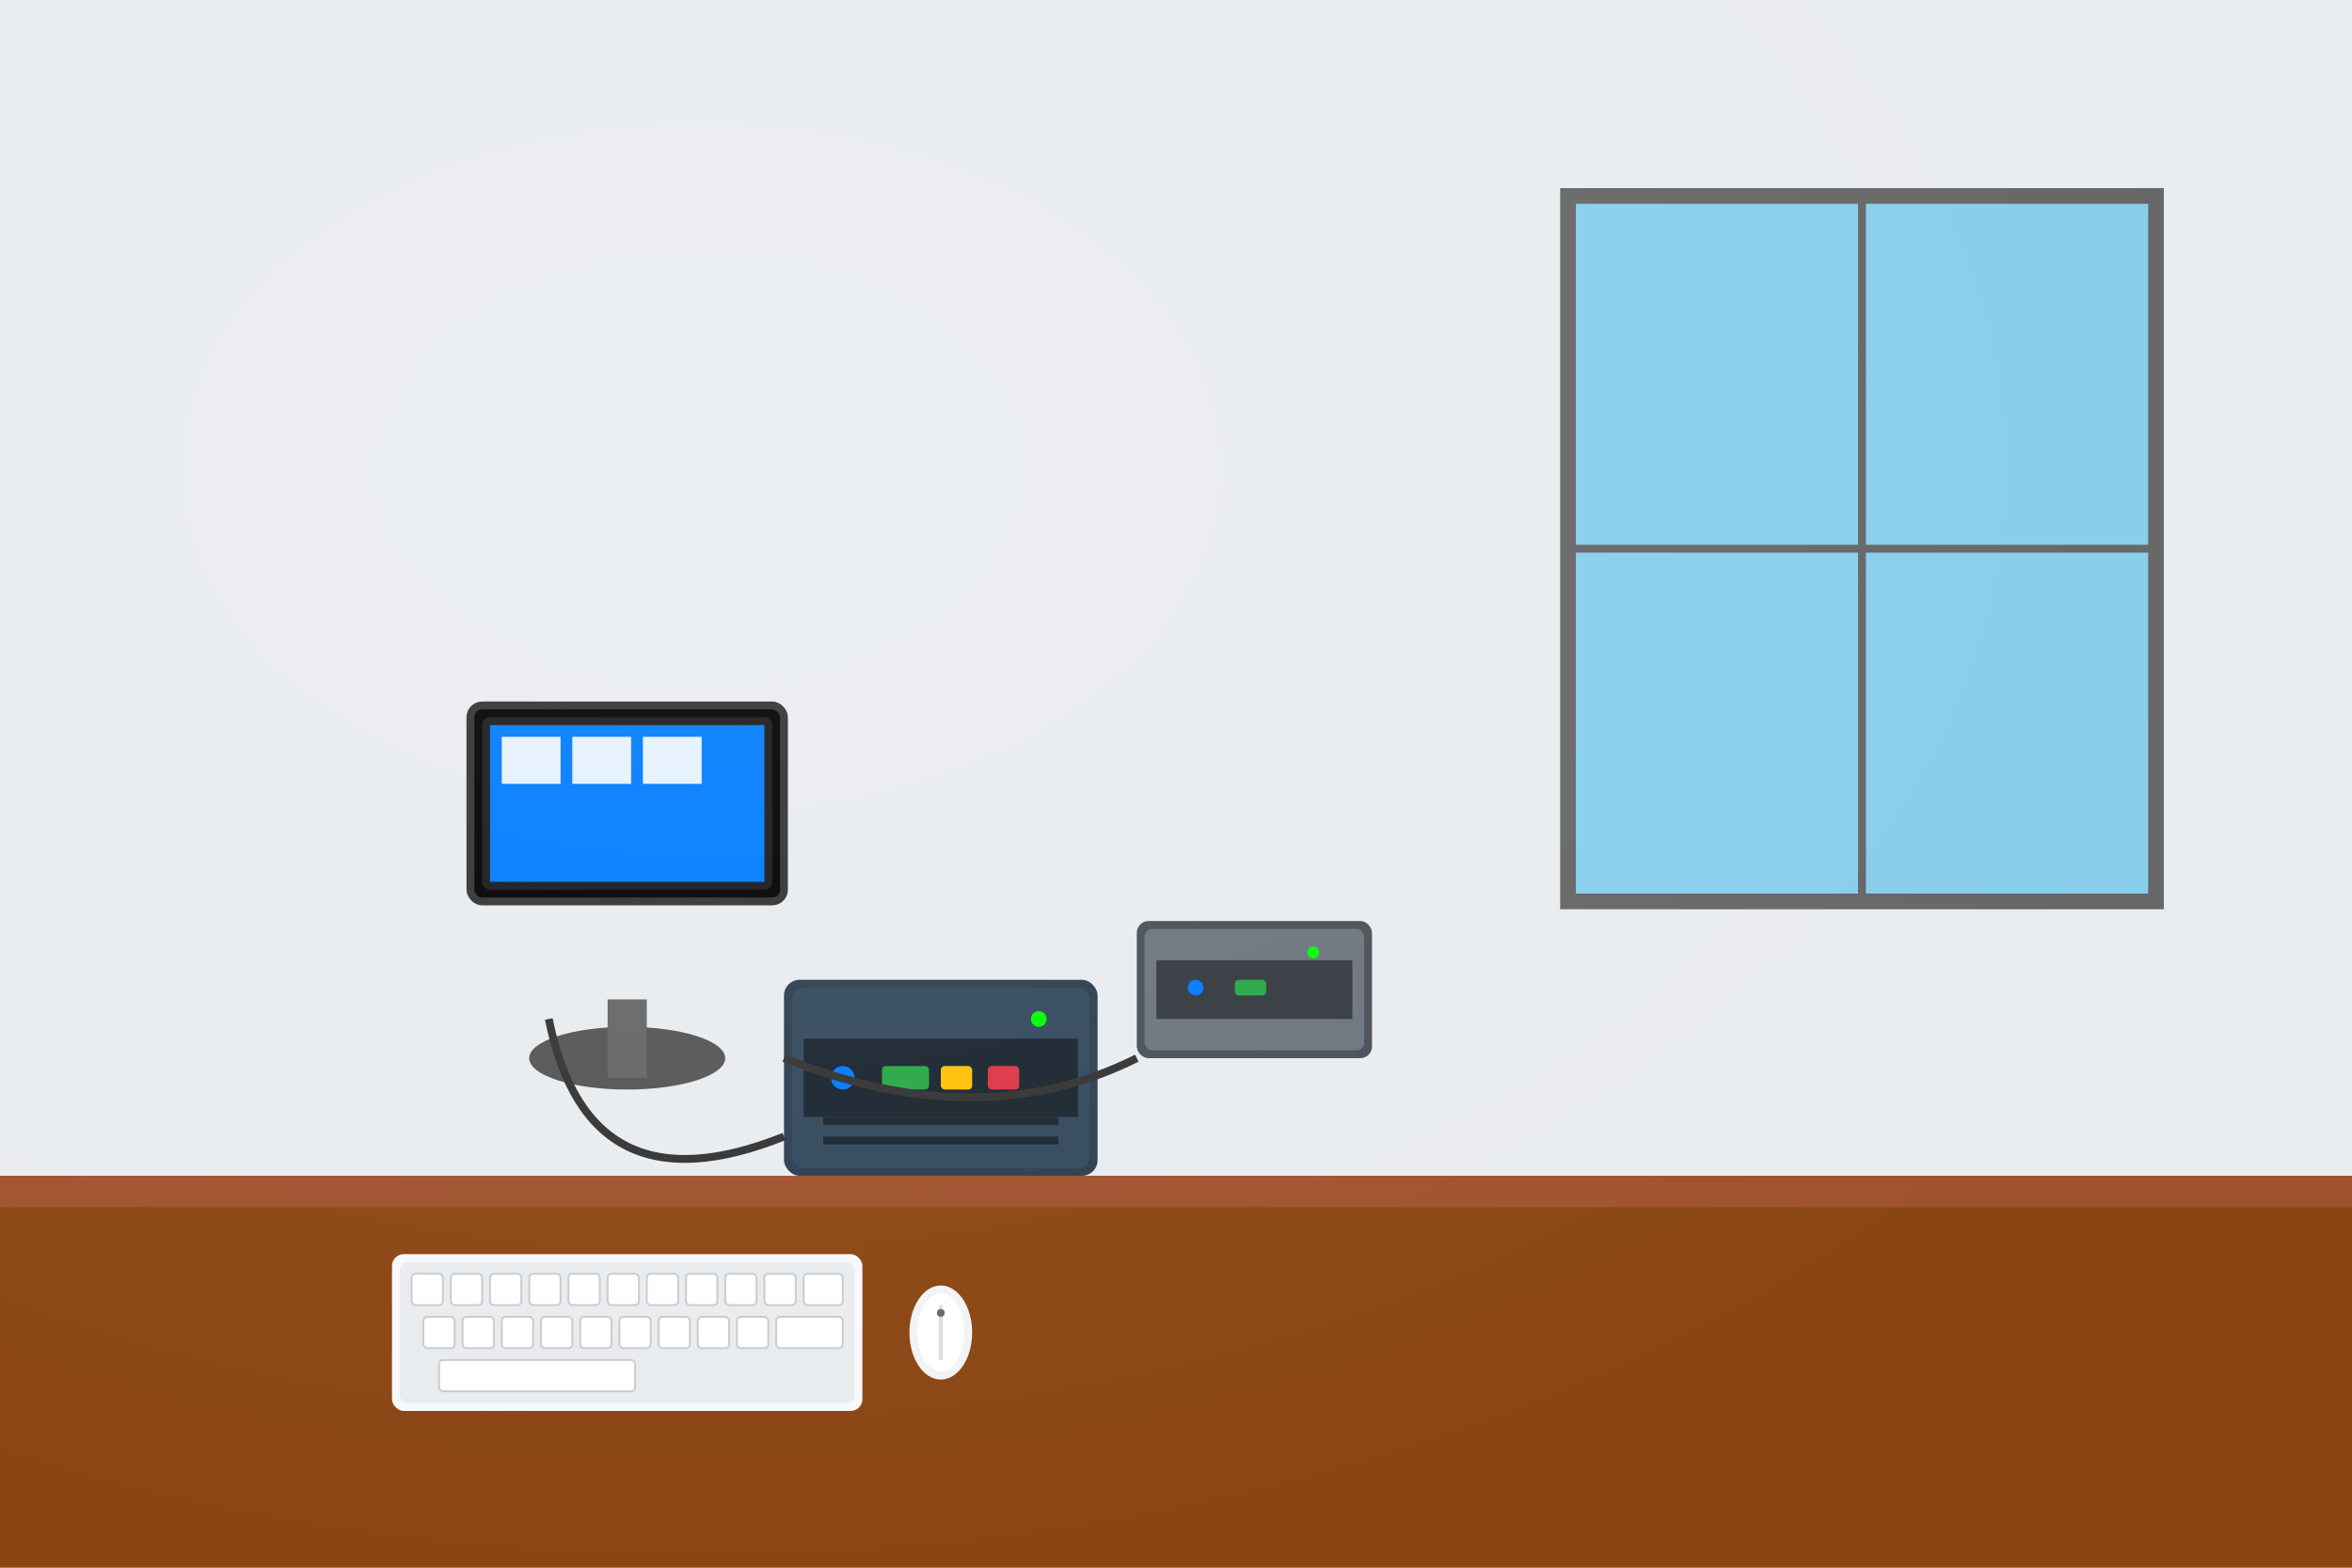 <svg width="600" height="400" viewBox="0 0 600 400" xmlns="http://www.w3.org/2000/svg">
  <!-- Background -->
  <rect width="600" height="400" fill="#f8f9fa"/>
  
  <!-- Desk surface -->
  <rect x="0" y="300" width="600" height="100" fill="#8b4513"/>
  <rect x="0" y="300" width="600" height="8" fill="#a0522d"/>
  
  <!-- Wall -->
  <rect x="0" y="0" width="600" height="300" fill="#e9ecef"/>
  
  <!-- Modern office window -->
  <rect x="400" y="50" width="150" height="180" fill="#87ceeb" stroke="#666" stroke-width="4"/>
  <line x1="475" y1="50" x2="475" y2="230" stroke="#666" stroke-width="2"/>
  <line x1="400" y1="140" x2="550" y2="140" stroke="#666" stroke-width="2"/>
  
  <!-- Mini PC 1 (main focus) -->
  <g transform="translate(200, 250)">
    <!-- Main body -->
    <rect x="0" y="0" width="80" height="50" rx="4" fill="#2c3e50"/>
    <rect x="2" y="2" width="76" height="46" rx="3" fill="#34495e"/>
    
    <!-- Front panel -->
    <rect x="5" y="15" width="70" height="20" fill="#1a252f"/>
    
    <!-- Ports -->
    <circle cx="15" cy="25" r="3" fill="#007bff"/>
    <rect x="25" y="22" width="12" height="6" rx="1" fill="#28a745"/>
    <rect x="40" y="22" width="8" height="6" rx="1" fill="#ffc107"/>
    <rect x="52" y="22" width="8" height="6" rx="1" fill="#dc3545"/>
    
    <!-- Status LED -->
    <circle cx="65" cy="10" r="2" fill="#00ff00"/>
    
    <!-- Ventilation grilles -->
    <rect x="10" y="35" width="60" height="2" fill="#1a252f"/>
    <rect x="10" y="40" width="60" height="2" fill="#1a252f"/>
  </g>
  
  <!-- Mini PC 2 (stacked) -->
  <g transform="translate(290, 235)">
    <rect x="0" y="0" width="60" height="35" rx="3" fill="#495057"/>
    <rect x="2" y="2" width="56" height="31" rx="2" fill="#6c757d"/>
    <rect x="5" y="10" width="50" height="15" fill="#343a40"/>
    <circle cx="15" cy="17" r="2" fill="#007bff"/>
    <rect x="25" y="15" width="8" height="4" rx="1" fill="#28a745"/>
    <circle cx="45" cy="8" r="1.5" fill="#00ff00"/>
  </g>
  
  <!-- Monitor -->
  <g transform="translate(120, 180)">
    <!-- Monitor base -->
    <ellipse cx="40" cy="90" rx="25" ry="8" fill="#555"/>
    <rect x="35" y="75" width="10" height="20" fill="#666"/>
    
    <!-- Monitor screen -->
    <rect x="0" y="0" width="80" height="50" rx="3" fill="#000"/>
    <rect x="3" y="3" width="74" height="44" rx="2" fill="#1a1a1a"/>
    
    <!-- Screen content (desktop) -->
    <rect x="5" y="5" width="70" height="40" fill="#007bff"/>
    <rect x="8" y="8" width="15" height="12" fill="#fff" opacity="0.9"/>
    <rect x="26" y="8" width="15" height="12" fill="#fff" opacity="0.9"/>
    <rect x="44" y="8" width="15" height="12" fill="#fff" opacity="0.9"/>
    
    <!-- Screen bezel -->
    <rect x="0" y="0" width="80" height="50" rx="3" fill="none" stroke="#333" stroke-width="2"/>
  </g>
  
  <!-- Keyboard -->
  <g transform="translate(100, 320)">
    <rect x="0" y="0" width="120" height="40" rx="3" fill="#f8f9fa"/>
    <rect x="2" y="2" width="116" height="36" rx="2" fill="#e9ecef"/>
    
    <!-- Keys -->
    <g fill="#fff" stroke="#ccc" stroke-width="0.5">
      <rect x="5" y="5" width="8" height="8" rx="1"/>
      <rect x="15" y="5" width="8" height="8" rx="1"/>
      <rect x="25" y="5" width="8" height="8" rx="1"/>
      <rect x="35" y="5" width="8" height="8" rx="1"/>
      <rect x="45" y="5" width="8" height="8" rx="1"/>
      <rect x="55" y="5" width="8" height="8" rx="1"/>
      <rect x="65" y="5" width="8" height="8" rx="1"/>
      <rect x="75" y="5" width="8" height="8" rx="1"/>
      <rect x="85" y="5" width="8" height="8" rx="1"/>
      <rect x="95" y="5" width="8" height="8" rx="1"/>
      <rect x="105" y="5" width="10" height="8" rx="1"/>
      
      <rect x="8" y="16" width="8" height="8" rx="1"/>
      <rect x="18" y="16" width="8" height="8" rx="1"/>
      <rect x="28" y="16" width="8" height="8" rx="1"/>
      <rect x="38" y="16" width="8" height="8" rx="1"/>
      <rect x="48" y="16" width="8" height="8" rx="1"/>
      <rect x="58" y="16" width="8" height="8" rx="1"/>
      <rect x="68" y="16" width="8" height="8" rx="1"/>
      <rect x="78" y="16" width="8" height="8" rx="1"/>
      <rect x="88" y="16" width="8" height="8" rx="1"/>
      <rect x="98" y="16" width="17" height="8" rx="1"/>
      
      <rect x="12" y="27" width="50" height="8" rx="1"/>
    </g>
  </g>
  
  <!-- Mouse -->
  <g transform="translate(230, 325)">
    <ellipse cx="10" cy="15" rx="8" ry="12" fill="#f1f3f4"/>
    <ellipse cx="10" cy="15" rx="6" ry="10" fill="#fff"/>
    <line x1="10" y1="8" x2="10" y2="22" stroke="#ddd" stroke-width="1"/>
    <circle cx="10" cy="10" r="1" fill="#666"/>
  </g>
  
  <!-- Cables -->
  <path d="M 200 290 Q 150 310 140 260" stroke="#333" stroke-width="2" fill="none"/>
  <path d="M 290 270 Q 250 290 200 270" stroke="#333" stroke-width="2" fill="none"/>
  
  <!-- Professional lighting effect -->
  <defs>
    <radialGradient id="lighting" cx="0.3" cy="0.3" r="0.7">
      <stop offset="0%" style="stop-color:#ffffff;stop-opacity:0.1"/>
      <stop offset="100%" style="stop-color:#ffffff;stop-opacity:0"/>
    </radialGradient>
  </defs>
  <rect width="600" height="400" fill="url(#lighting)"/>
</svg>